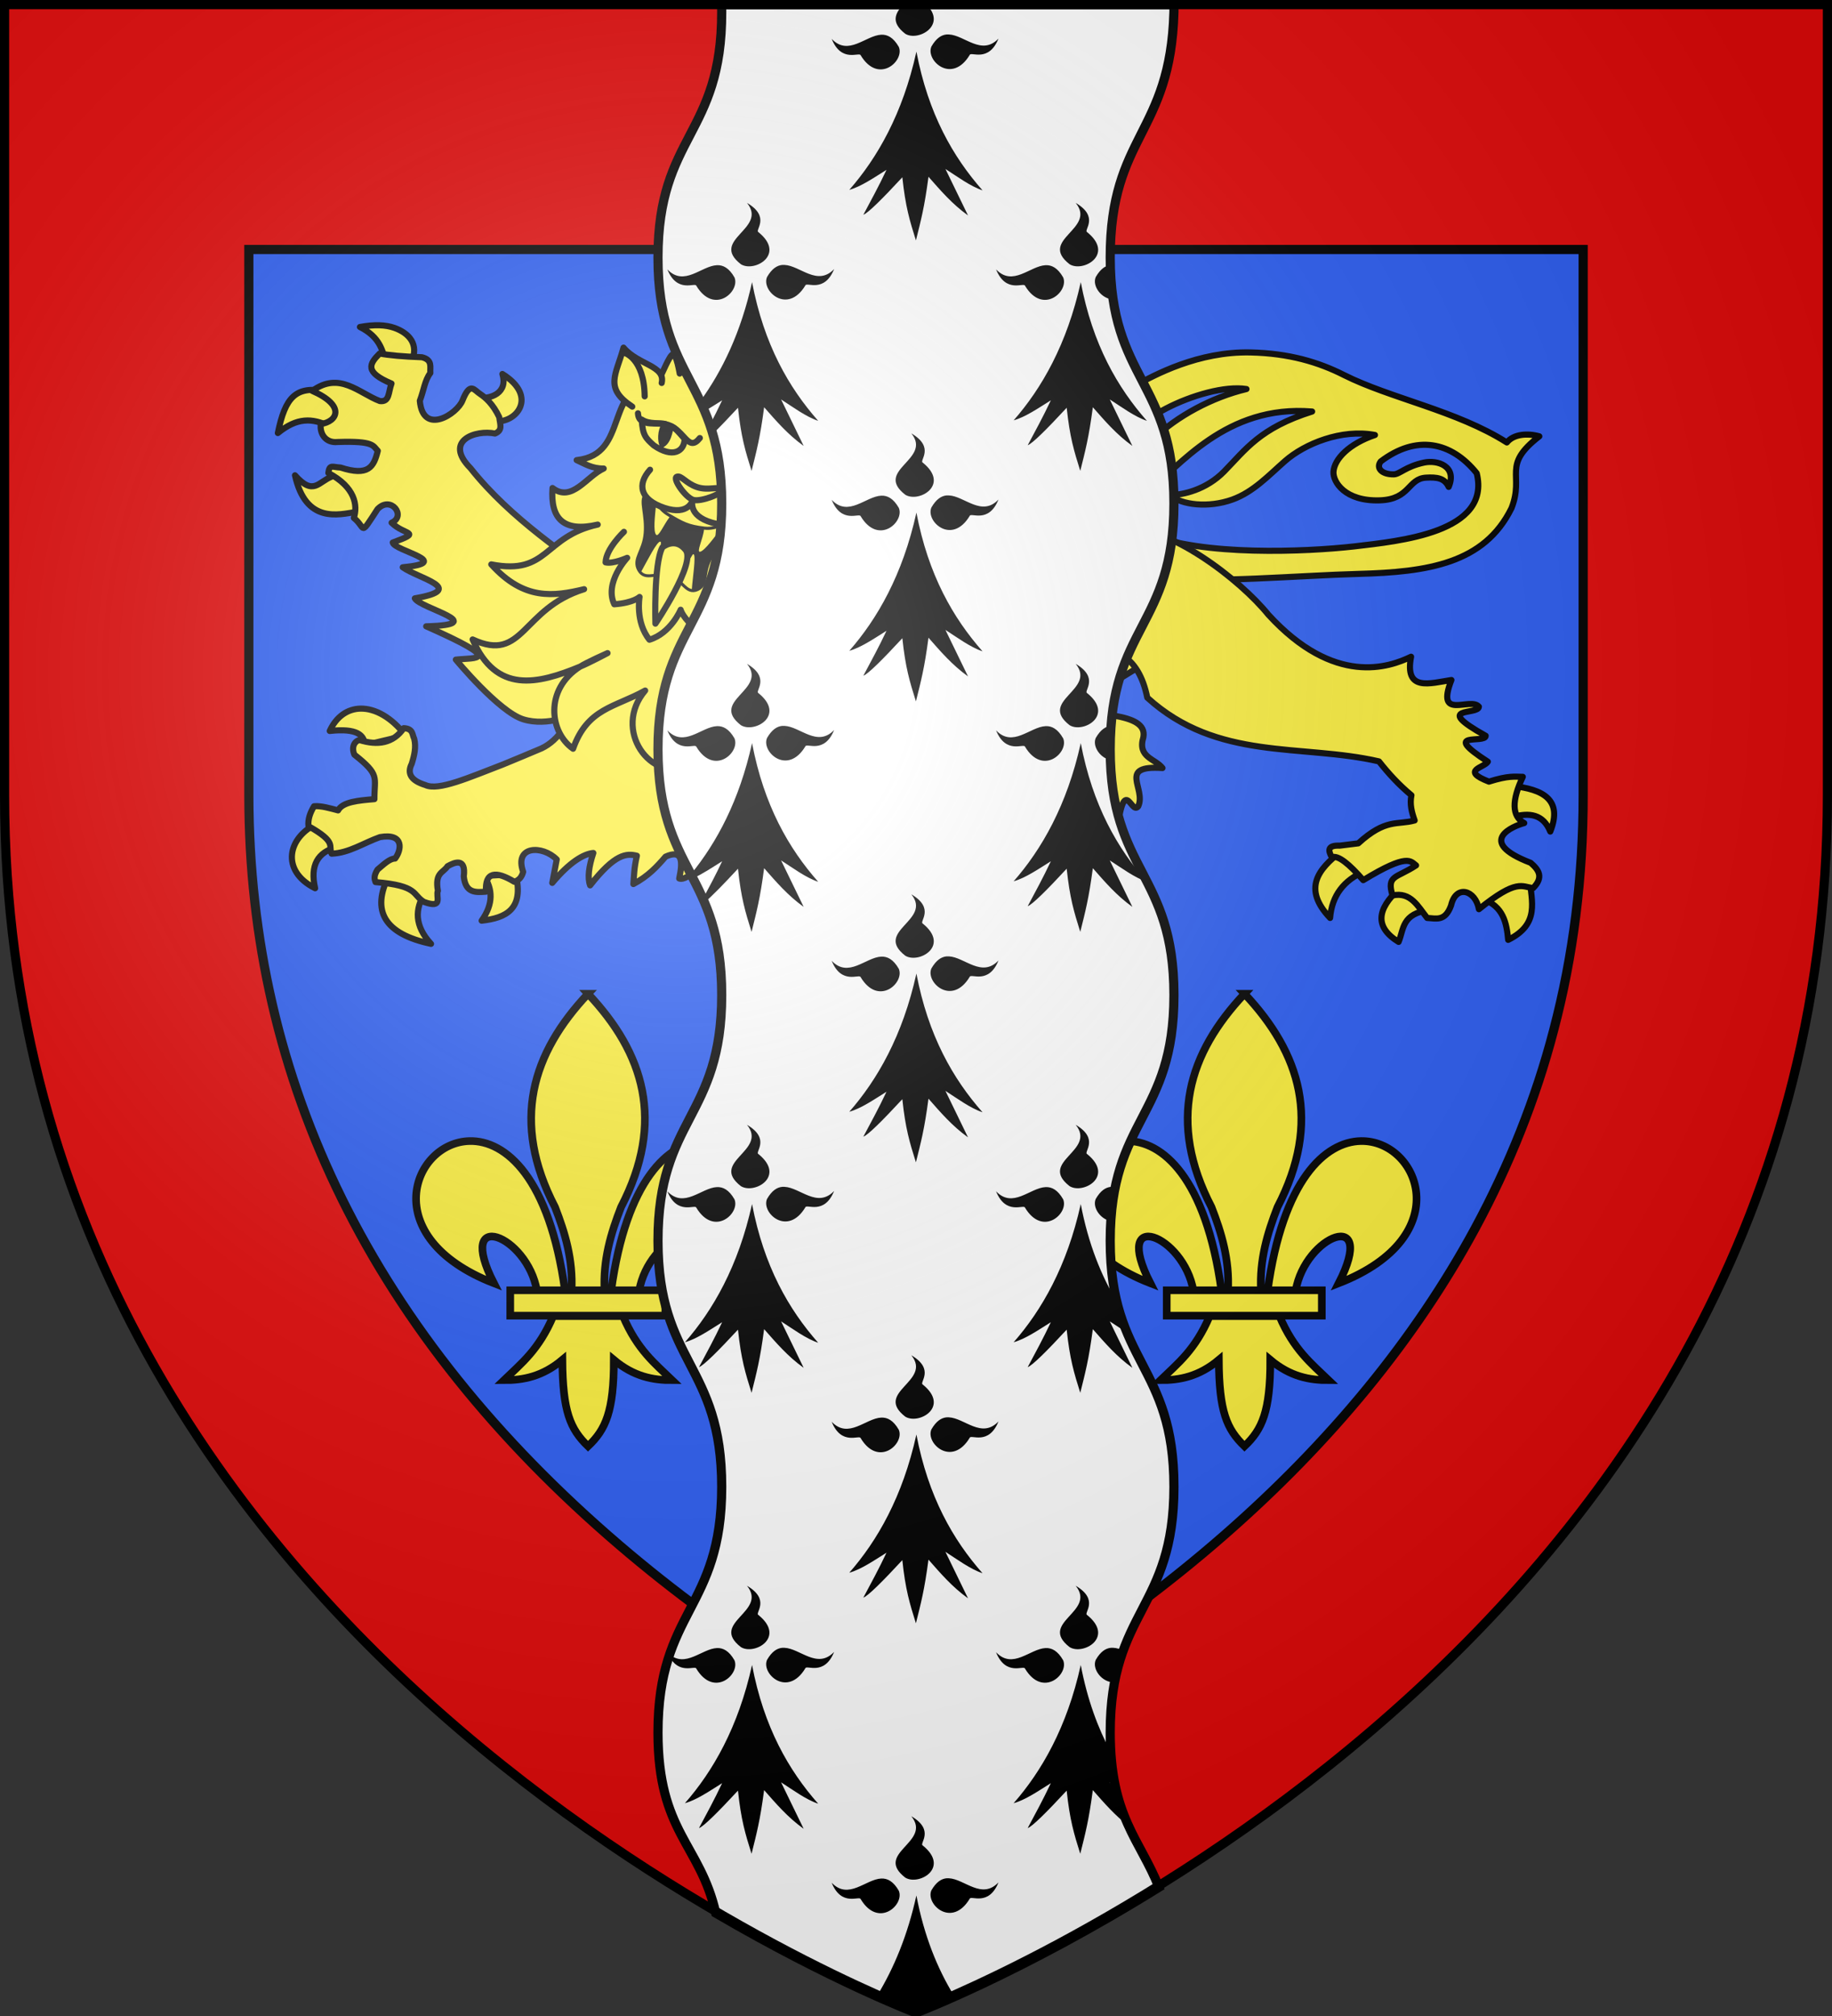 <?xml version="1.0" encoding="UTF-8" standalone="no"?><svg height="660" width="600" xmlns="http://www.w3.org/2000/svg" xmlns:xlink="http://www.w3.org/1999/xlink"><rect width="100%" height="100%" fill="#333333" stroke="none"/><radialGradient id="a" cx="221.445" cy="226.331" gradientTransform="matrix(1.353 0 0 1.349 -77.629 -85.747)" gradientUnits="userSpaceOnUse" r="300"><stop offset="0" stop-color="#fff" stop-opacity=".314"/><stop offset=".19" stop-color="#fff" stop-opacity=".251"/><stop offset=".6" stop-color="#6b6b6b" stop-opacity=".125"/><stop offset="1" stop-opacity=".125"/></radialGradient><path d="m300 658.5s298.5-112.32 298.5-397.772v-259.228h-597v259.228c0 285.452 298.5 397.772 298.5 397.772z" fill="#2b5df2" fill-rule="evenodd"/><g id="b" stroke="#000" stroke-width="1.436" transform="matrix(1.742 0 0 1.74 129.3 321.187)"><path d="m198.969 100c-22.301.418-48.764 24.284-58.25 93.531h17.5c5.98-34.788 51.346-52.531 26.906-4.656 74.894-29.227 49.821-89.549 13.844-88.875zm-146.719 0c-35.235.845-58.727 60.018 15.219 88.875-24.44-47.874 20.896-30.132 26.875 4.656h17.531c-9.679-70.661-37.052-94.073-59.625-93.531zm74.031-92.062c-34.942 37.095-48.392 79.826-20.625 133.344 6.342 16.258 11.338 33.045 10.312 52.25h20.625c-1.026-19.205 3.971-35.992 10.312-52.25 27.767-53.518 14.317-96.249-20.625-133.344zm-21.769 201.457c-8.948 21.128-20.011 29.681-30.75 40.062 12.037.055 24.035-2.257 36.469-12.688.212 32.185 4.85 43.187 16.031 54 11.054-10.475 16.162-21.78 16.125-54 12.434 10.431 24.4 12.742 36.438 12.688-10.738-10.381-21.771-18.938-30.719-40.062z" fill="#fcef3c" fill-rule="evenodd" stroke="#000" stroke-width="4.777" transform="matrix(.301 0 0 .301 -1.678 0)"/><path d="m21.707 58.178h29.159v4.772h-29.159z" fill="#fcef3c" stroke="#000" stroke-width="1.436"/></g><use height="100%" transform="translate(215)" width="100%" xlink:href="#b"/><g><g stroke="#000" stroke-linecap="round" stroke-linejoin="round"><path d="m129.152 107.341c-2.876-1.014-6.517-1.157-11.267-.292 6.637 3.378 7.283 7.595 8.58 11.717 6.483 1.061 8.099 1.421 8.244-.273 2.679-5.75-.763-9.462-5.557-11.153zm35.386 15.091c1.881 5.932-3.389 8.633-9.284 7.696-.661 1.819 4.688 10.986 6.632 7.755 7.118.927 14.574-8.037 2.652-15.451zm-56.328 6.049c-.496-.19-1.071-.328-1.675-.435-9.659-1.725-13.115 1.903-15.535 13.723 6.231-5.093 11.216-5.017 17.019-2.161 5.44 2.678 7.634-8.28.191-11.127zm3.223 26.672c-1.025-.403-1.814-.232-2.647.831-4.484 1.642-6.052 6.544-12.177-.38 3.532 15.853 14.195 12.951 20.307 11.924 2.736-4.955-2.409-11.167-5.483-12.375zm383.793 102.152v10.244c5.688-1.705 10.237-.961 12.506 4.696 4.159-10.496-2.415-13.882-12.506-14.941zm-55.983 21.407c-7.544 5.844-12.705 12.225-3.623 21.811.591-7.375 4.513-12.378 11.337-15.315zm61.827 9.237-15.428 6.408c6.645 2.326 7.793 7.658 8.298 13.341 10.544-5.214 7.53-12.701 7.13-19.749zm-43.011 3.203c-6.837 6.37-8.101 12.226 0 17.219 1.742-4.163.954-9.33 10.285-10.485zm-339.959-59.164c-4.198.077-7.905 2.508-10.114 7.316 9.018-.965 11.302 1.332 11.522 4.628l13.294-3.163c-4.555-5.931-9.944-8.868-14.702-8.781zm-13.943 37.486c-9.986 4.497-12.388 15.584-.953 21.322-1.73-7.54.881-11.806 6.992-13.433zm64.737 16.737-10.372.552c2.809 4.286 3.176 9.048-.791 14.656 8.045-.876 13.952-3.826 11.163-15.207zm-41.471.343c-5.951 11.641-1.55 19.194 13.745 22.447-5.476-5.938-5.317-11.437-2.002-16.692zm164.094-38.715c-3.83.075-7.193 3.19-9.698 11.873 6.726-6.064 10.714-2.674 14.877.113-.51-.239 7.269-4.921 5.785-6.824-3.841-2.928-7.584-5.229-10.963-5.162zm-4.423 27.679c-.61.048-1.267.367-1.968 1.036-10.338 6.289-9.982 12.692-1.818 19.174 1.586-10.102 5.358-9.268 9.091-8.632.959 1.014-1.032-11.915-5.305-11.578zm53.201 6.933c-3.778.056-9.736 2.596-7.731 3.589 2.917 1.444 4.933 3.592 1.321 10.128 11.65-2.474 8.819-7.457 9.256-11.873.137-1.38-1.13-1.87-2.847-1.844zm-23.403 8.607c-3.649-.057-7.199 1.137-5.982 4.348 2.61 6.678 5.672 9.422 7.604 10.896 1.48-1.051 4.332-5.404 4.959-12.092.818-1.788-2.932-3.095-6.581-3.152z" fill="#fcef3c" stroke-width="2"/><g fill="#fcef3c" stroke-width="2.745" transform="matrix(.729 0 0 .729 78.352 101.645)"><path d="m412.807 151.596-29.703-34.415-5.941 8.744c.2 6.043-10.143 10.568-27.888 19.924-15.596 9.708-30.898 22.649-6.106 50.027 4.4 4.851 9.651 13.232-11.881 26.185-2.407.726-6.615 2.078-12.541.997-1.848-4.076-1.985-7.29-1.65-10.266-2.821-13.888-26.8-1.33-18.482 10.92 10.552 7.734 7.341 10.145-3.63 9.553-5.545 1.074-11.117 2.176-18.812 5.624-.096 1.661-.111 3.247.66 4.106 11.99-1.648 13.288 10.92 13.201 13.723 1.611.278 3.149.623 5.611.112 12.227-7.82 13.467-7.463 16.695-7.333 4.838 1.412-2.153 16.568 7.398 20.997 6.024-11.387 16.212-5.186 17.671-.911 2.45-3.269 2.304-8.441 1.801-13.875 1.768-12.159 7.927-5.652 10.561-.638 6.201-7.468 9.505-4.923 13.645.441 2.951.28 3.266-.133 4.507-1.326l1.65-8.604c.532-11.491 9.598-11.801 11.57-1.715 1.578-1.576 3.63-2.507 3.654-4.087.239-15.488 1.289-11.899 9.029-2.095 3.74-31.747 6.72-10.48 10.071-15.036 3.675-8.018-9.467-18.527 10.891-17.16-3.27-4.291-11.376-4.644-8.581-13.873 1.048-5.874-5.015-8.189-12.871-9.606-16.364-4.673-6.777-9.657-2.97-13.466l14.201-8.701z"/><path d="m389.555 20.658c-3.271 3.281-7.141 6.192-16.078 9.424-7.25 2.622-17.37 2.24-20.877 2.094-11.251-.467-14.959-3.497-26.982-4.629-7.2-.678-17.842-.366-26.57 3.271-.668.278-1.362-.465-1.656-.902-.83-3.63-6.566-6.385-12.172-6.25-11.21.277-11.67 5.676-17.998 7.826-4.855 1.649-9.543 2.419-13.246 1.402 1.819 3.567 6.247 7.042 12.691 6.725 7.812-.385 9.578-6.74 16.217-6.934 5.633-.164 6.056 3.626 3.705 5.723-3.339 2.978-5.666 6.198-7.412 9.449-3.481 6.48-4.802 16.034-2.115 22.688 4.582 11.346 19.318 19.877 42.822 19.832 33.42-.06 51.115-12.275 63.807-20.639 6.372-4.199 17.01-11.602 28.672-17.695 11.259-5.883 26.537-10.31 36.156-8.762-15.458 3.689-31.177 12.113-42.061 22.568-10.944 10.514-18.071 19.303-30.832 23.996-11.032 4.058-19.57 3.575-24.992 3.107 3.563 4.637 35.284 10.692 53.25-3.447 14.475-11.392 35.439-39.345 74.135-36.127-23.478 7.384-29.853 17.055-39.561 26.939-7.997 8.143-18.413 10.566-24.324 10.562 5.21 4.552 17.381 5.871 28.037 2.035 9.451-3.402 16.27-10.821 23.66-17.301 8.82-7.733 25.375-14.544 40.412-11.693-11.499 3.866-18.282 10.732-18.639 16.566-.267 4.357 5.031 13.362 20.955 12.777 13.538-.497 12.399-9.761 20.666-10.191 4.762-.248 8.257.096 10.139 4.154 3.934-9.266-5.005-12.22-11.078-10.92-8.357 1.79-10.899 5.269-13.637 5.295-5.439.051-8.026-2.865-5.826-5.791 15.92-12.074 31.604-9.047 43.133 5.273 6.587 26.7-34.809 30.472-54.955 32.861-21.563 2.444-68.631 4.536-93.229-5.85l-19.545 24.133c-13.085 4.319-26.702 22.985-40.793 31.213 25.163-6.843 35.578-12.254 53.695-14.807l21.84-20.92c8.839 3.05 54.246-.746 79.818-1.414 31.159-.814 56.558-4.632 68.808-29.553 5.907-15.137-4.696-18.935 12.485-32.231-5.241-1.471-11.535-1.063-14.592 2.762-22.529-14.315-52.288-19.793-73.137-30.275-11.485-5.828-24.74-9.779-42.039-10.16-23.344-.514-43.149 10.012-52.572 15.379-12.082 6.882-22.051 13.925-32.195 20.594-11.808 7.762-25.54 13.047-42.75 13.037-17.17-.01-28.871-7.076-26.227-19.154 1.997-9.118 11.681-15.435 23.01-14.369 7.686.723 11.37 4.792 10.104 9.658-1.331 5.114-4.737 8.423-12.439 9.162 6.798 3.253 15.73 1.342 20.469-2.547 4.615-3.787 5.519-9.417 4.566-12.707 4.711.656 9.612 1.012 15.039.473 8.15-.81 21.233-5.949 26.316-12.4 2.75-3.49 5.4-8.527 5.922-13.312z" transform="translate(4 -8)"/><path d="m220.962 218.555c15.9-14.39 15.164-3.309 16.513 2.533 19.626-31.812 11.389-20.639 17.801-16.308 15.024-27.248 10.684-11.311 13.792-11.985 11.613-24.215 11.997-16.085 16.197-18.946 19.048-21.586 58.025-28.721 94.779-37.467 13.712 3.009 14.124 10.746 15.877 18.007 6.213 3.337 10.091 10.02 12.028 19.484 31.53 28.664 69.138 20.588 104.08 28.623 4.292 5.445 9.022 10.603 14.594 15.209-.839 4.064.173 7.719 1.443 11.318-7.808 2.165-12.896-1.046-25.338 10.283l-8.339 1.031c-5.429-.221-5.32 2.105-3.528 5.205 2.855-1.035 7.842 3.077 14.113 10.29 20.231-12.331 21.232-8.439 23.735-6.639-8.834 5.844-13.348 4.288-10.584 13.521 8.196-1.793 11.429 4.915 15.556 10.091 3.908.151 8.061 1.817 10.745-5.599 2.193-9.622 11.018-6.897 12.509 1.669 17.216-13.932 19.333-9.985 24.376-9.502 4.875-4.934 2.446-8.257-1.123-11.329-25.204-9.667-7.466-16.65-2.887-17.85-5.691-3.058-5.64-10.168-.641-20.768-3.687-.025-6.253-.651-15.235 2.162-13.015-5.073-2.035-6.25-.481-8.957-21.791-14.071-.893-7.875-.962-11.633-24.301-13.569-3.187-9.109-3.047-13.058-3.776-4.576-19.615 6.58-12.349-11.995-9.691 1.472-21.172 5.374-18.122-10.453-9.694 4.686-34.363 13.571-64.148-18.911-12.349-15.285-44.762-40.961-67.837-39.426-38.338 5.555-57.295.72-120.278 19.488l-99.75 6.826-17.895-1.42c.518 41.34-5.159 67.144-20.696 74.582-.767.367-16.62 6.959-17.407 7.26-15.331 5.866-28.996 11.983-34.813 9.224-6.719-2.058-8.254-5.355-6.159-9.52 1.181-3.775 2.069-7.546 1.121-11.29-.958-1.88-.404-4.508-4.696-4.736-4.81 6.898-11.733 7.87-19.906 5.34-2.148.493-3.732 3.079-2.266 6.56 11.646 9.192 8.966 9.973 8.995 19.98-7.161.598-14.306 1.207-16.325 5.049-3.805-.997-7.692-2.145-10.795-1.856-1.834 2.994-2.822 5.975-2.502 8.937 13.039 7.31 8.757 8.851 10.397 12.364 7.778-.273 14.501-4.903 21.729-7.444 11.112-1.915 9.63 5.954 6.794 9.629-2.475-.011-5.223 2.732-7.922 4.983-1.783 2.905-1.358 4.267-.878 5.59 19.41 1.609 16.492 5.692 21.723 8.873 9.088 3.368 5.148-2.628 6.305-4.959-1.479-8.293 2.456-8.037 4.326-11.041 3.11-1.76 8.392-4.024 7.295 4.579.811 7.672 5.436 7.172 9.976 6.853-.525-8.96 4.307-9.516 12.714-4.462 1.794-.536 3.269-1.724 3.994-4.45-4.195-11.85 8.743-12.014 15.084-5.565l-2.015 10.532c7.803-9.346 14.113-13.029 18.45-13.447-2.007 6.09-2.714 11.125-1.446 14.558 11.244-14.358 16.394-14.446 21.02-13.307-1.299 5.596-1.257 8.832-1.586 12.721 6.663-3.536 10.674-7.894 14.463-12.32 7.536-3.397 7.823 2.008 6.129 9.817 1.87.687 4.715-1.129 9.539-5.008 5.987-9.044 8.752-28.623 13.276-27.215z"/><path d="m220.962 218.555c.116-4.366 1.346-8.217-.807-13.63 1.126-1.359 4.882.625 8.019 1.822.96-5.659-.154-13.568-1.283-21.494 3.377-.074 5.211 1.344 7.377 2.442-.845-7.45-1.746-14.709-3.849-17.817" fill="none"/></g><path d="m187.877 233.868 17.104-33.014-5.412-8.878c-13.415-9.853-32.406-22.161-45.461-38.686-9.029-9.109 1.829-12.663 8.013-11.359 2.634-1.082 1.641-2.934 1.393-5.349-2.068-4.368-4.594-6.487-6.204-7.553-2.048-1.287-3.28-4.262-5.82 2.043-1.726 4.482-12.973 11.663-13.995.139 1.327-3.437 1.591-6.668 3.451-9.105-.173-1.904.832-4.241-2.739-5.148-6.417-.24-10.75-.638-13.861-1.222-3.453 3.434-5.008 6.092 3.879 9.832-1.083 2.864-.567 6.129-3.807 5.737-6.847-2.564-13.225-9.867-22.138-3.325 10.988 4.802 8.251 10.05 2.809 10.838-.473 2.875 1.363 6.319 5.496 5.889 12.009-.4 11.536 1.257 13.15 2.881-1.307 5.288-3.048 8.436-12.233 5.47-2.562-.082-3.621-1.18-3.967 1.791 8.798 4.63 9.677 10.623 8.356 14.72 4.081 3.253 1.671 6.487 7.753-2.882 4.376-4.593 9.543 2.247 4.613 4.448 4.267 4.229 10.357 2.783.37 6.482.548 2.749 20.43 6.462 3.272 8.101 4.984 3.619 21.464 7.171 3.961 10.167 1.572 3.255 25.359 8.581 3.716 9.163 26.083 11.552 16.208 10.196 9.714 10.903 0 0 14.12 17.121 22.123 19.555 8.003 2.434 16.464-1.64 16.464-1.64z" fill="#fcef3c" stroke-width="2"/><path d="m241.728 119.82c-1.999-.726-7.949 4.55-7.949 4.55s-2.138-7.504-4.022-7.851c-1.884-.347-7.147 5.782-7.147 5.782s-1.087-6.488-2.221-6.308c-1.134.181-3.72 6.96-4.224 7.463-19.089 2.989-9.541 25.27-27.304 27.179 2.67 1.2 4.995 2.792 8.86 2.755-5.552 2.469-10.418 11.278-16.77 6.372-.729 10.188 3.727 14.534 14.807 11.976-17.787 3.873-16.047 16.707-34.861 13.034 10.706 11.867 20.423 10.503 30.404 8.118-20.532 6.349-19.757 24.258-36.517 16.451 7.758 17.859 21.208 14.676 35.189 8.904 2.284-1.451 9.005-4.432 9.005-4.432s-6.006 3.194-9.005 4.432c-11.772 7.476-9.966 21.532-2.285 26.883 4.715-13.34 13.645-13.477 23.615-19.058-10.854 12.812 1.645 30.418 15.037 24.826-7.946-7.419.431-14.329 10.299-23.97-6.712 7.096-.936 21.157 7.109 18.148-3.087-6.959 3.507-13.555 5.691-19.154 2.181-5.592-.326-13.344-2.636-17.518 6.637 3.291 7.688 8.039 9.985 13.579 6.77-15.253-1.404-27.514-8.012-35.261 8.847 8.191 13.634 9.481 18.396.773-7.928.467-6.998-10.492-10.295-15.712 3.199 2.234 5.992 2.233 8.86 2.755-13.414-11.41 5.183-24.154-7.06-37.161-.016-.254.506-6.041.486-6.29-.353-4.562-5.047 3.76-6.247.237.697-3.321 1.378-5.35-.203-6.333-1.582-.983-7.114 3.686-7.114 3.686s-1.874-8.131-3.873-8.857z" fill="#fcef3c" stroke-width="2"/><path d="m212.343 162.055c1.285.096 2.149 4.449 6.288 6.881 4.73 2.78 6.526 3.831 12.084 4.468 5.559.637 9.645-4.043 10.117-1.89.472 2.154-5.073 5.264-8.229 10.522-3.156 5.258-1.101 9.003-4.37 10.518-3.269 1.514-4.105-2.94-8.752-4.472-4.646-1.532-7.899 1.661-9.825-1.686-1.926-3.347 1.615-5.671 2.146-11.701.532-6.03-1.722-10.941-.019-12.375.213-.179.375-.278.558-.264z" stroke-width="2"/></g><path d="m214.855 165.293c-.354 3.643-.958 8.6.014 9.746.802.945 2.532-3.305 4.404-5.716-.241-.141-.412-.261-.669-.412-1.756-1.032-2.89-2.367-3.749-3.618zm21.855 6.999c-1.65.702-3.687 1.397-6.003 1.131-.052-.006-.08-.035-.132-.041-.313 3.04-2.627 7.535-1.261 7.238 1.545-.336 5.019-5.218 7.395-8.328zm-20.427 5.027c-1.075-.216-4.248 6.197-6.222 9.715 1.447 1.685 3.557.727 6.269.655-.385-3.864.22-9.989.114-10.183-.056-.103-.077-.17-.161-.186zm10.918 4.144c-.055-.048-.141-.023-.216.001-.368.118-2.858 5.309-4.979 7.922 1.965 1.42 3.046 3.223 4.583 3.469.188-3.132 1.394-10.703.612-11.391z" fill="#fcef3c" fill-rule="evenodd"/><g fill="#fcef3c" stroke="#000" stroke-linecap="round" stroke-linejoin="round" stroke-width="2.745" transform="matrix(.729 0 0 .729 78.352 101.645)"><g stroke-width="2.745"><path d="m248.548 65.129c14.645.279 13.159-7.371 16.847-19.004-9.251 2.653-19.392-3.939-21.993 3.324m-53.61-16.888c1.801-7.812-10.635-8.112-17.149-15.873-3.298 12.23-8.879 18.078 3.929 26.494m7.992 28.33c-5.912 6.59-4.554 13.458 6.448 17.133 11.002 3.675 12.688-3.474 12.688-3.474s-2.437 6.916 8.702 10.125c11.139 3.209 15.96-1.737 14.576-10.596"/><path d="m196.57 74.682c1.982-.824 4.092 2.944 9.124 4.65 5.032 1.706 9.97-.571 11.013 1.076 1.05 1.659-9.364 5.702-12.765 4.641-3.525-1.101-9.39-9.529-7.372-10.367z"/><path d="m180.832 54.99c.372 7.079 1.832 8.378 5.393 11.591 8.534 5.931 13.746 2.734 13.868-2.914-3.272-3.691-3.97-4.748-6.005-5.67-.571-.258-.661 6.145-4.011 8.132-.578-1.168-1.152-5.86 1.294-9.146-1.988-.667-7.339.248-10.539-1.993zm48.043 14.163c-1.468.027-2.999.528-6.531 1.435-1.92 5.089 1.987 10.307 9.989 10.33 4.692-.647 6.603-.898 10.717-6.582-3.869.043-7.833-3.766-9.847-4.344.271 4.132-2.727 7.708-3.836 8.351-1.722-3.564 1.639-8.946 1.025-9.056-.547-.098-1.027-.143-1.516-.134z" fill="#fcef3c" transform="translate(0 -6)"/><path d="m263.623 49.03s-8.001-4.408-17.154 9.376m-.496 8.55c-3.835 5.322-9.579-2.166-14.007-3.384-7.811-2.148-14.3 5.235-15.114-3.209m-9.914-3.083c-5.215 6.569-6.654-3.279-14.313-5.941-4.343-1.51-13.15 1.454-13.485-5.165m-6.307 53.227s-8.079 7.612-8.246 13.722c3.334.817 9.696-2.047 9.696-2.047s-10.393 11.074-5.792 20.867c8.628-.619 11.36-3.29 11.36-3.29s-2.002 11.262 4.44 19.207c9.635-2.946 14.018-13.468 14.018-13.468s.84 3.783 7.694 9.215c9.094-5.535 6.388-20.682 6.388-20.682s3.761 6.011 6.976 7.231c3.144-5.185.505-16.129.505-16.129m-37.723-75.456c-.225-17.32-9.204-19.573-9.204-19.573" fill="none"/><path d="m200.548 107.534c4.775 5.975-13.573 33.102-13.573 33.102s-.824-26.775 3.118-34.248c0 0 5.681-4.828 10.455 1.146z" fill="#fcef3c"/></g><path d="m191.371 50.983 2.648.857c-.175 3.379-2.043 5.842-3.942 8.289-.162-2.823-.813-5.461 1.294-9.146z" fill="#000" stroke="#000" stroke-width="1.372"/><path d="m230.553 63.135 2.648.857c-.175 3.379-2.043 5.842-3.942 8.289-.162-2.823-.813-5.461 1.294-9.146z" fill="#000" stroke="#000" stroke-width="1.372"/></g></g><g stroke-width="1" transform="matrix(1 0 0 1.001 -2.6 1.5)"><path d="m4.1 258.6c0 285.5 298.5 397.8 298.5 397.8s298.5-112.3 298.5-397.8v-258.6h-597zm80-178.5h437v178.5c0 26.6-3.3 52.5-9.7 77-5.9 22.2-14.5 44-25.7 64.7-19.5 36-47.2 69.8-82.3 100.4-37.5 32.7-75.7 55-100.8 67.8-24.2-12.3-60.8-33.6-97.2-64.7-80.5-68.8-121.3-151.3-121.3-245.2z" fill="#e20909"/><path d="m205.4 503.8c36.5 31.2 73.1 52.4 97.2 64.7 25.1-12.8 63.3-35.1 100.8-67.8 35.1-30.6 62.8-64.4 82.3-100.4 11.2-20.7 19.9-42.5 25.7-64.7 6.5-24.5 9.715-50.4 9.7-77v-178.5h-437v178.6c.1 93.9 40.9 176.4 121.3 245.1z" fill="none" stroke="#000" stroke-miterlimit="10" stroke-width="2.999"/></g><g fill-rule="evenodd" stroke-width=".998" transform="matrix(.917 0 0 1.011 25.12 -.577)"><path d="m236.422 1.498c.018.733.028 1.6.029 2.361.07 40.561-20.84 40.193-20.84 80.396 0 40.204 20.84 40.228 20.84 80.432 0 40.204-20.84 40.195-20.84 80.398s20.84 40.193 20.84 80.396c0 40.204-20.84 40.195-20.84 80.398 0 40.204 20.84 40.226 20.84 80.43 0 40.204-20.84 40.195-20.84 80.398 0 32.641 13.734 36.395 18.902 59.052 38.129 22.278 65.478 32.634 65.478 32.634s34.218-12.963 79.458-41.077c-6.162-15.641-15.93-23.074-15.93-50.61 0-40.204 20.84-40.195 20.84-80.398 0-40.204-20.84-40.226-20.84-80.43 0-40.204 20.84-40.195 20.84-80.398 0-40.204-20.84-40.193-20.84-80.396 0-40.204 20.84-40.195 20.84-80.398 0-40.204-20.84-40.228-20.84-80.432 0-40.204 19.744-40.216 20.84-80.396.021-.756.009-1.635 0-2.361z" fill="#fff" stroke="#000" stroke-width="2.998" transform="matrix(1.092 0 0 .99 -27.836 .572)"/><path d="m295.762 2.068c-2.46 2.778-4.208 5.711.721 9.549 4.207 2.609 13.733-2.762 6.945-9.549zm14.225 9.774c-1.726.162-3.39 1.229-4.961 3.947-1.97 4.557 6.692 12.461 12.521 2.744.412-1.186 6.199 2.611 9.4-5.346-5.488 5.765-11.1-1.117-16.195-1.346-.249-.012-.519-.023-.766 0zm-21.342.082c-5.096.227-10.71 7.137-16.197 1.371 3.2 7.958 9.049 4.16 9.461 5.346 5.828 9.718 14.432 1.817 12.463-2.74-1.794-3.107-3.733-4.065-5.727-3.977zm11.482 5.543c-4.489 20.389-12.839 34.824-21.928 45.201 3.778-1.036 8.05-3.973 12.156-6.549-2.511 5.346-5.053 9.976-7.564 14.693 1.499-.508 6.276-5.272 12.738-12.258 1.012 9.605 2.392 14.143 4.438 20.656 1.63-6.502 2.812-10.941 4.105-20.822 3.895 4.419 7.65 8.861 12.92 12.652l-7.379-15.199c3.821 2.443 8.073 5.635 12.125 6.998-9.606-10.897-17.735-24.981-21.611-45.373zm-55.357 49.467c6.9 8.56-12.393 11.966-1.99 20.068 4.437 2.751 14.8-3.204 5.695-10.523-1.176-.627 4.094-4.954-3.705-9.545zm107.41.002c6.9 8.56-12.395 11.964-1.992 20.066 4.437 2.751 14.802-3.204 5.697-10.523-1.176-.627 4.094-4.952-3.705-9.543zm-95.898 20.291c-1.726.162-3.39 1.229-4.961 3.947-1.97 4.557 6.694 12.461 12.523 2.744.413-1.186 6.197 2.611 9.398-5.346-5.488 5.765-11.099-1.117-16.195-1.346-.249-.012-.519-.023-.766 0zm107.232.031c-1.662.218-3.267 1.292-4.783 3.916-1.256 2.905 1.811 7.163 5.709 7.355-.509-3.37-.831-7.102-.926-11.271zm-128.574.051c-5.096.227-10.71 7.137-16.197 1.371 3.2 7.958 9.049 4.16 9.461 5.346 5.828 9.718 14.432 1.817 12.463-2.74-1.794-3.107-3.733-4.065-5.727-3.977zm107.41.002c-5.096.227-10.71 7.135-16.197 1.369 3.2 7.958 9.049 4.162 9.461 5.348 5.828 9.718 14.43 1.815 12.461-2.742-1.794-3.107-3.731-4.064-5.725-3.975zm-95.928 5.541c-3.647 16.562-9.841 29.195-16.908 38.916.5 1.066.994 2.144 1.465 3.266 1.884-1.113 3.794-2.351 5.672-3.529-1.323 2.816-2.654 5.427-3.984 7.963.333.971.647 1.977.947 3.012 2.187-2.126 4.988-5.055 8.211-8.539 1.012 9.605 2.392 14.143 4.438 20.656 1.63-6.502 2.812-10.941 4.105-20.822 3.895 4.419 7.65 8.861 12.92 12.652l-7.377-15.199c3.821 2.443 8.071 5.635 12.123 6.998-9.606-10.897-17.735-24.981-21.611-45.373zm107.41.002c-4.489 20.389-12.839 34.822-21.928 45.199 3.778-1.036 8.05-3.971 12.156-6.547-2.511 5.346-5.053 9.976-7.564 14.693 1.499-.508 6.276-5.272 12.738-12.258 1.012 9.605 2.392 14.143 4.438 20.656 1.63-6.502 2.812-10.943 4.105-20.824 3.895 4.419 7.65 8.861 12.92 12.652l-7.379-15.199c3.821 2.443 8.073 5.635 12.125 6.998-9.606-10.897-17.735-24.979-21.611-45.371zm-55.357 49.469c6.9 8.56-12.395 11.966-1.992 20.068 4.437 2.751 14.802-3.204 5.697-10.523-1.176-.627 4.094-4.954-3.705-9.545zm11.512 20.293c-1.726.162-3.39 1.227-4.961 3.945-1.97 4.557 6.692 12.461 12.521 2.744.412-1.186 6.199 2.613 9.4-5.344-5.488 5.765-11.1-1.117-16.195-1.346-.249-.012-.519-.023-.766 0zm-21.342.082c-5.096.227-10.71 7.135-16.197 1.369 3.2 7.958 9.049 4.162 9.461 5.348 5.828 9.718 14.432 1.815 12.463-2.742-1.794-3.107-3.733-4.064-5.727-3.975zm11.482 5.543c-4.489 20.389-12.839 34.822-21.928 45.199 3.778-1.036 8.05-3.971 12.156-6.547-2.511 5.346-5.053 9.976-7.564 14.693 1.499-.508 6.276-5.272 12.738-12.258 1.012 9.605 2.392 14.143 4.438 20.656 1.63-6.502 2.812-10.943 4.105-20.824 3.895 4.419 7.65 8.861 12.92 12.652l-7.379-15.199c3.821 2.443 8.073 5.637 12.125 7-9.606-10.897-17.735-24.981-21.611-45.373zm-55.357 49.467c6.9 8.56-12.393 11.964-1.99 20.066 4.437 2.751 14.8-3.202 5.695-10.521-1.176-.627 4.094-4.954-3.705-9.545zm107.41 0c6.9 8.56-12.395 11.966-1.992 20.068 4.437 2.751 14.802-3.204 5.697-10.523-1.176-.627 4.094-4.954-3.705-9.545zm-95.898 20.293c-1.726.162-3.39 1.227-4.961 3.945-1.97 4.557 6.694 12.461 12.523 2.744.413-1.186 6.197 2.611 9.398-5.346-5.488 5.765-11.099-1.116-16.195-1.344-.249-.012-.519-.023-.766 0zm107.41 0c-1.726.162-3.39 1.229-4.961 3.947-1.157 2.677 1.356 6.503 4.807 7.24-.042-1.209-.064-2.455-.064-3.744 0-2.652.096-5.119.266-7.443-.015.001-.032-.001-.047 0zm-128.752.082c-5.096.227-10.71 7.135-16.197 1.369 3.2 7.958 9.049 4.162 9.461 5.348 5.828 9.718 14.432 1.815 12.463-2.742-1.794-3.107-3.733-4.064-5.727-3.975zm107.41 0c-5.096.227-10.71 7.137-16.197 1.371 3.2 7.958 9.049 4.16 9.461 5.346 5.828 9.718 14.43 1.815 12.461-2.742-1.794-3.107-3.731-4.064-5.725-3.975zm-95.928 5.543c-4.153 18.863-11.613 32.621-19.902 42.793.238.459.474.923.711 1.385 3.041-1.38 6.278-3.554 9.42-5.525-2.064 4.395-4.145 8.289-6.217 12.162.18.409.36.819.535 1.236 2.298-1.931 6.116-5.839 10.855-10.963 1.012 9.605 2.392 14.143 4.438 20.656 1.63-6.502 2.812-10.943 4.105-20.824 3.895 4.419 7.65 8.861 12.92 12.652l-7.377-15.199c3.821 2.443 8.071 5.635 12.123 6.998-9.606-10.897-17.735-24.979-21.611-45.371zm107.41 0c-4.489 20.389-12.839 34.824-21.928 45.201 3.778-1.036 8.05-3.973 12.156-6.549-2.511 5.346-5.053 9.976-7.564 14.693 1.499-.508 6.276-5.272 12.738-12.258 1.012 9.605 2.392 14.143 4.438 20.656 1.63-6.502 2.812-10.943 4.105-20.824 3.895 4.419 7.65 8.861 12.92 12.652l-7.379-15.197c3.821 2.443 8.073 5.635 12.125 6.998-9.606-10.897-17.735-24.981-21.611-45.373zm-55.357 49.469c6.9 8.56-12.395 11.966-1.992 20.068 4.437 2.751 14.802-3.204 5.697-10.523-1.176-.627 4.094-4.954-3.705-9.545zm11.512 20.293c-1.726.162-3.39 1.229-4.961 3.947-1.97 4.557 6.692 12.461 12.521 2.744.412-1.186 6.199 2.611 9.4-5.346-5.488 5.765-11.1-1.117-16.195-1.346-.249-.012-.519-.023-.766 0zm-21.342.082c-5.096.227-10.71 7.137-16.197 1.371 3.2 7.958 9.049 4.16 9.461 5.346 5.828 9.718 14.432 1.817 12.463-2.74-1.794-3.107-3.733-4.066-5.727-3.977zm11.482 5.543c-4.489 20.389-12.839 34.824-21.928 45.201 3.778-1.036 8.05-3.973 12.156-6.549-2.511 5.346-5.053 9.976-7.564 14.693 1.499-.508 6.276-5.272 12.738-12.258 1.012 9.605 2.392 14.143 4.438 20.656 1.63-6.502 2.812-10.941 4.105-20.822 3.895 4.419 7.65 8.861 12.92 12.652l-7.379-15.199c3.821 2.443 8.073 5.635 12.125 6.998-9.606-10.897-17.735-24.981-21.611-45.373zm-55.357 49.467c6.9 8.56-12.393 11.966-1.99 20.068 4.437 2.751 14.8-3.204 5.695-10.523-1.176-.627 4.094-4.954-3.705-9.545zm107.41 0c6.9 8.56-12.395 11.966-1.992 20.068 4.437 2.751 14.802-3.204 5.697-10.523-1.176-.627 4.094-4.954-3.705-9.545zm-95.898 20.293c-1.726.162-3.39 1.229-4.961 3.947-1.97 4.557 6.694 12.461 12.523 2.744.413-1.186 6.197 2.611 9.398-5.346-5.488 5.765-11.099-1.117-16.195-1.346-.249-.012-.519-.023-.766 0zm107.41.002c-1.726.162-3.39 1.227-4.961 3.945-1.171 2.708 1.414 6.598 4.928 7.27.243-4.146.73-7.822 1.4-11.143-.201-.028-.402-.063-.602-.072-.249-.012-.519-.023-.766 0zm-128.752.08c-5.096.227-10.71 7.137-16.197 1.371 3.2 7.958 9.049 4.16 9.461 5.346 5.828 9.718 14.432 1.815 12.463-2.742-1.794-3.107-3.733-4.064-5.727-3.975zm107.41.002c-5.096.227-10.71 7.135-16.197 1.369 3.2 7.958 9.049 4.162 9.461 5.348 5.828 9.718 14.43 1.815 12.461-2.742-1.794-3.107-3.731-4.064-5.725-3.975zm-95.928 5.541c-4.489 20.389-12.839 34.824-21.928 45.201 3.778-1.036 8.05-3.973 12.156-6.549-2.511 5.346-5.053 9.976-7.564 14.693 1.499-.508 6.276-5.272 12.738-12.258 1.012 9.605 2.392 14.143 4.438 20.656 1.63-6.502 2.812-10.943 4.105-20.824 3.895 4.419 7.65 8.861 12.92 12.652l-7.377-15.197c3.821 2.443 8.071 5.635 12.123 6.998-9.606-10.897-17.735-24.981-21.611-45.373zm107.41.002c-4.489 20.389-12.839 34.822-21.928 45.199 3.778-1.036 8.05-3.973 12.156-6.549-2.511 5.346-5.053 9.978-7.564 14.695 1.499-.508 6.276-5.274 12.738-12.26 1.012 9.605 2.392 14.145 4.438 20.658 1.63-6.502 2.812-10.943 4.105-20.824 3.895 4.419 7.65 8.861 12.92 12.652l-7.379-15.199c1.875 1.199 3.857 2.577 5.865 3.832-1.284-3.01-2.438-6.267-3.375-9.947-5.251-8.711-9.491-19.182-11.977-32.258zm-55.357 49.469c6.9 8.56-12.395 11.966-1.992 20.068 4.437 2.751 14.802-3.204 5.697-10.523-1.176-.627 4.094-4.954-3.705-9.545zm11.512 20.293c-1.726.162-3.39 1.227-4.961 3.945-1.97 4.557 6.692 12.461 12.521 2.744.412-1.186 6.199 2.613 9.4-5.344-5.488 5.765-11.1-1.117-16.195-1.346-.249-.012-.519-.023-.766 0zm-21.342.082c-5.096.227-10.71 7.135-16.197 1.369 3.2 7.958 9.049 4.162 9.461 5.348 5.828 9.718 14.432 1.815 12.463-2.742-1.794-3.107-3.733-4.064-5.727-3.975zm11.482 5.543c-4.489 20.389-12.839 34.822-21.928 45.199 3.778-1.036 8.05-3.971 12.156-6.547-2.511 5.346-5.053 9.976-7.564 14.693 1.499-.508 6.276-5.272 12.738-12.258 1.012 9.605 2.392 14.143 4.438 20.656 1.63-6.502 2.812-10.943 4.105-20.824 3.895 4.419 7.65 8.861 12.92 12.652l-7.379-15.199c3.821 2.443 8.073 5.637 12.125 7-9.606-10.897-17.735-24.981-21.611-45.373zm-55.357 49.467c6.9 8.56-12.393 11.964-1.99 20.066 4.437 2.751 14.8-3.204 5.695-10.523-1.176-.627 4.094-4.952-3.705-9.543zm107.41 0c6.9 8.56-12.395 11.966-1.992 20.068 4.437 2.751 14.802-3.204 5.697-10.523-1.176-.627 4.094-4.954-3.705-9.545zm-95.898 20.293c-1.726.162-3.39 1.227-4.961 3.945-1.97 4.557 6.694 12.461 12.523 2.744.413-1.186 6.197 2.611 9.398-5.346-5.488 5.765-11.099-1.116-16.195-1.344-.249-.012-.519-.023-.766 0zm107.41 0c-1.726.162-3.39 1.227-4.961 3.945-1.294 2.994 2 7.434 6.066 7.371.715-3.93 1.68-7.375 2.803-10.518-1.065-.429-2.114-.753-3.143-.799-.249-.012-.519-.023-.766 0zm-128.752.082c-4.896.218-10.27 6.597-15.551 1.982-.051.151-.101.303-.15.455 3.271 6.507 8.573 3.152 8.965 4.279 5.828 9.718 14.432 1.815 12.463-2.742-1.794-3.107-3.733-4.064-5.727-3.975zm107.41 0c-5.096.227-10.71 7.135-16.197 1.369 3.2 7.958 9.049 4.162 9.461 5.348 5.828 9.718 14.43 1.815 12.461-2.742-1.794-3.107-3.731-4.064-5.725-3.975zm-95.928 5.543c-4.489 20.389-12.839 34.822-21.928 45.199 3.778-1.036 8.05-3.973 12.156-6.549-2.511 5.346-5.053 9.978-7.564 14.695 1.499-.508 6.276-5.272 12.738-12.258 1.012 9.605 2.392 14.143 4.438 20.656 1.63-6.502 2.812-10.943 4.105-20.824 3.895 4.419 7.65 8.861 12.92 12.652l-7.377-15.199c3.821 2.443 8.071 5.635 12.123 6.998-9.606-10.897-17.735-24.979-21.611-45.371zm107.41 0c-4.489 20.389-12.839 34.824-21.928 45.201 3.778-1.036 8.05-3.973 12.156-6.549-2.511 5.346-5.053 9.976-7.564 14.693 1.499-.508 6.276-5.272 12.738-12.258 1.012 9.605 2.392 14.143 4.438 20.656 1.63-6.502 2.812-10.943 4.105-20.824 3.675 4.17 7.241 8.354 12.057 11.998-1.006-2.147-1.954-4.404-2.793-6.877l-3.723-7.666c.629.402 1.284.84 1.934 1.271-.725-3.269-1.265-6.911-1.549-11.076-4.277-7.948-7.727-17.29-9.871-28.57zm-55.357 49.469c6.9 8.56-12.395 11.966-1.992 20.068 4.437 2.751 14.802-3.204 5.697-10.523-1.176-.627 4.094-4.954-3.705-9.545zm11.512 20.293c-1.726.162-3.39 1.229-4.961 3.947-1.97 4.557 6.692 12.461 12.521 2.744.412-1.186 6.199 2.611 9.4-5.346-5.488 5.765-11.1-1.117-16.195-1.346-.249-.012-.519-.023-.766 0zm-21.342.082c-5.096.227-10.71 7.137-16.197 1.371 3.2 7.958 9.049 4.16 9.461 5.346 5.828 9.718 14.432 1.815 12.463-2.742-1.794-3.107-3.733-4.064-5.727-3.975zm11.482 5.543c-2.899 13.165-7.413 23.835-12.689 32.545 4.152 1.792 8.098 3.439 12.57 5.4 4.243-1.921 8.154-3.554 12.314-5.328-5.352-8.782-9.675-19.361-12.195-32.617z" stroke-width=".998" transform="matrix(1.093 0 0 .99 -28.132 .007)"/></g><path d="m300 658.5s298.5-112.32 298.5-397.772v-259.228h-597v259.228c0 285.452 298.5 397.772 298.5 397.772z" fill="url(#a)" fill-rule="evenodd"/><path d="m300 658.397s-298.5-112.418-298.5-398.119v-258.777h597v258.777c0 285.701-298.5 398.119-298.5 398.119z" fill="none" stroke="#000" stroke-width="3"/></svg>